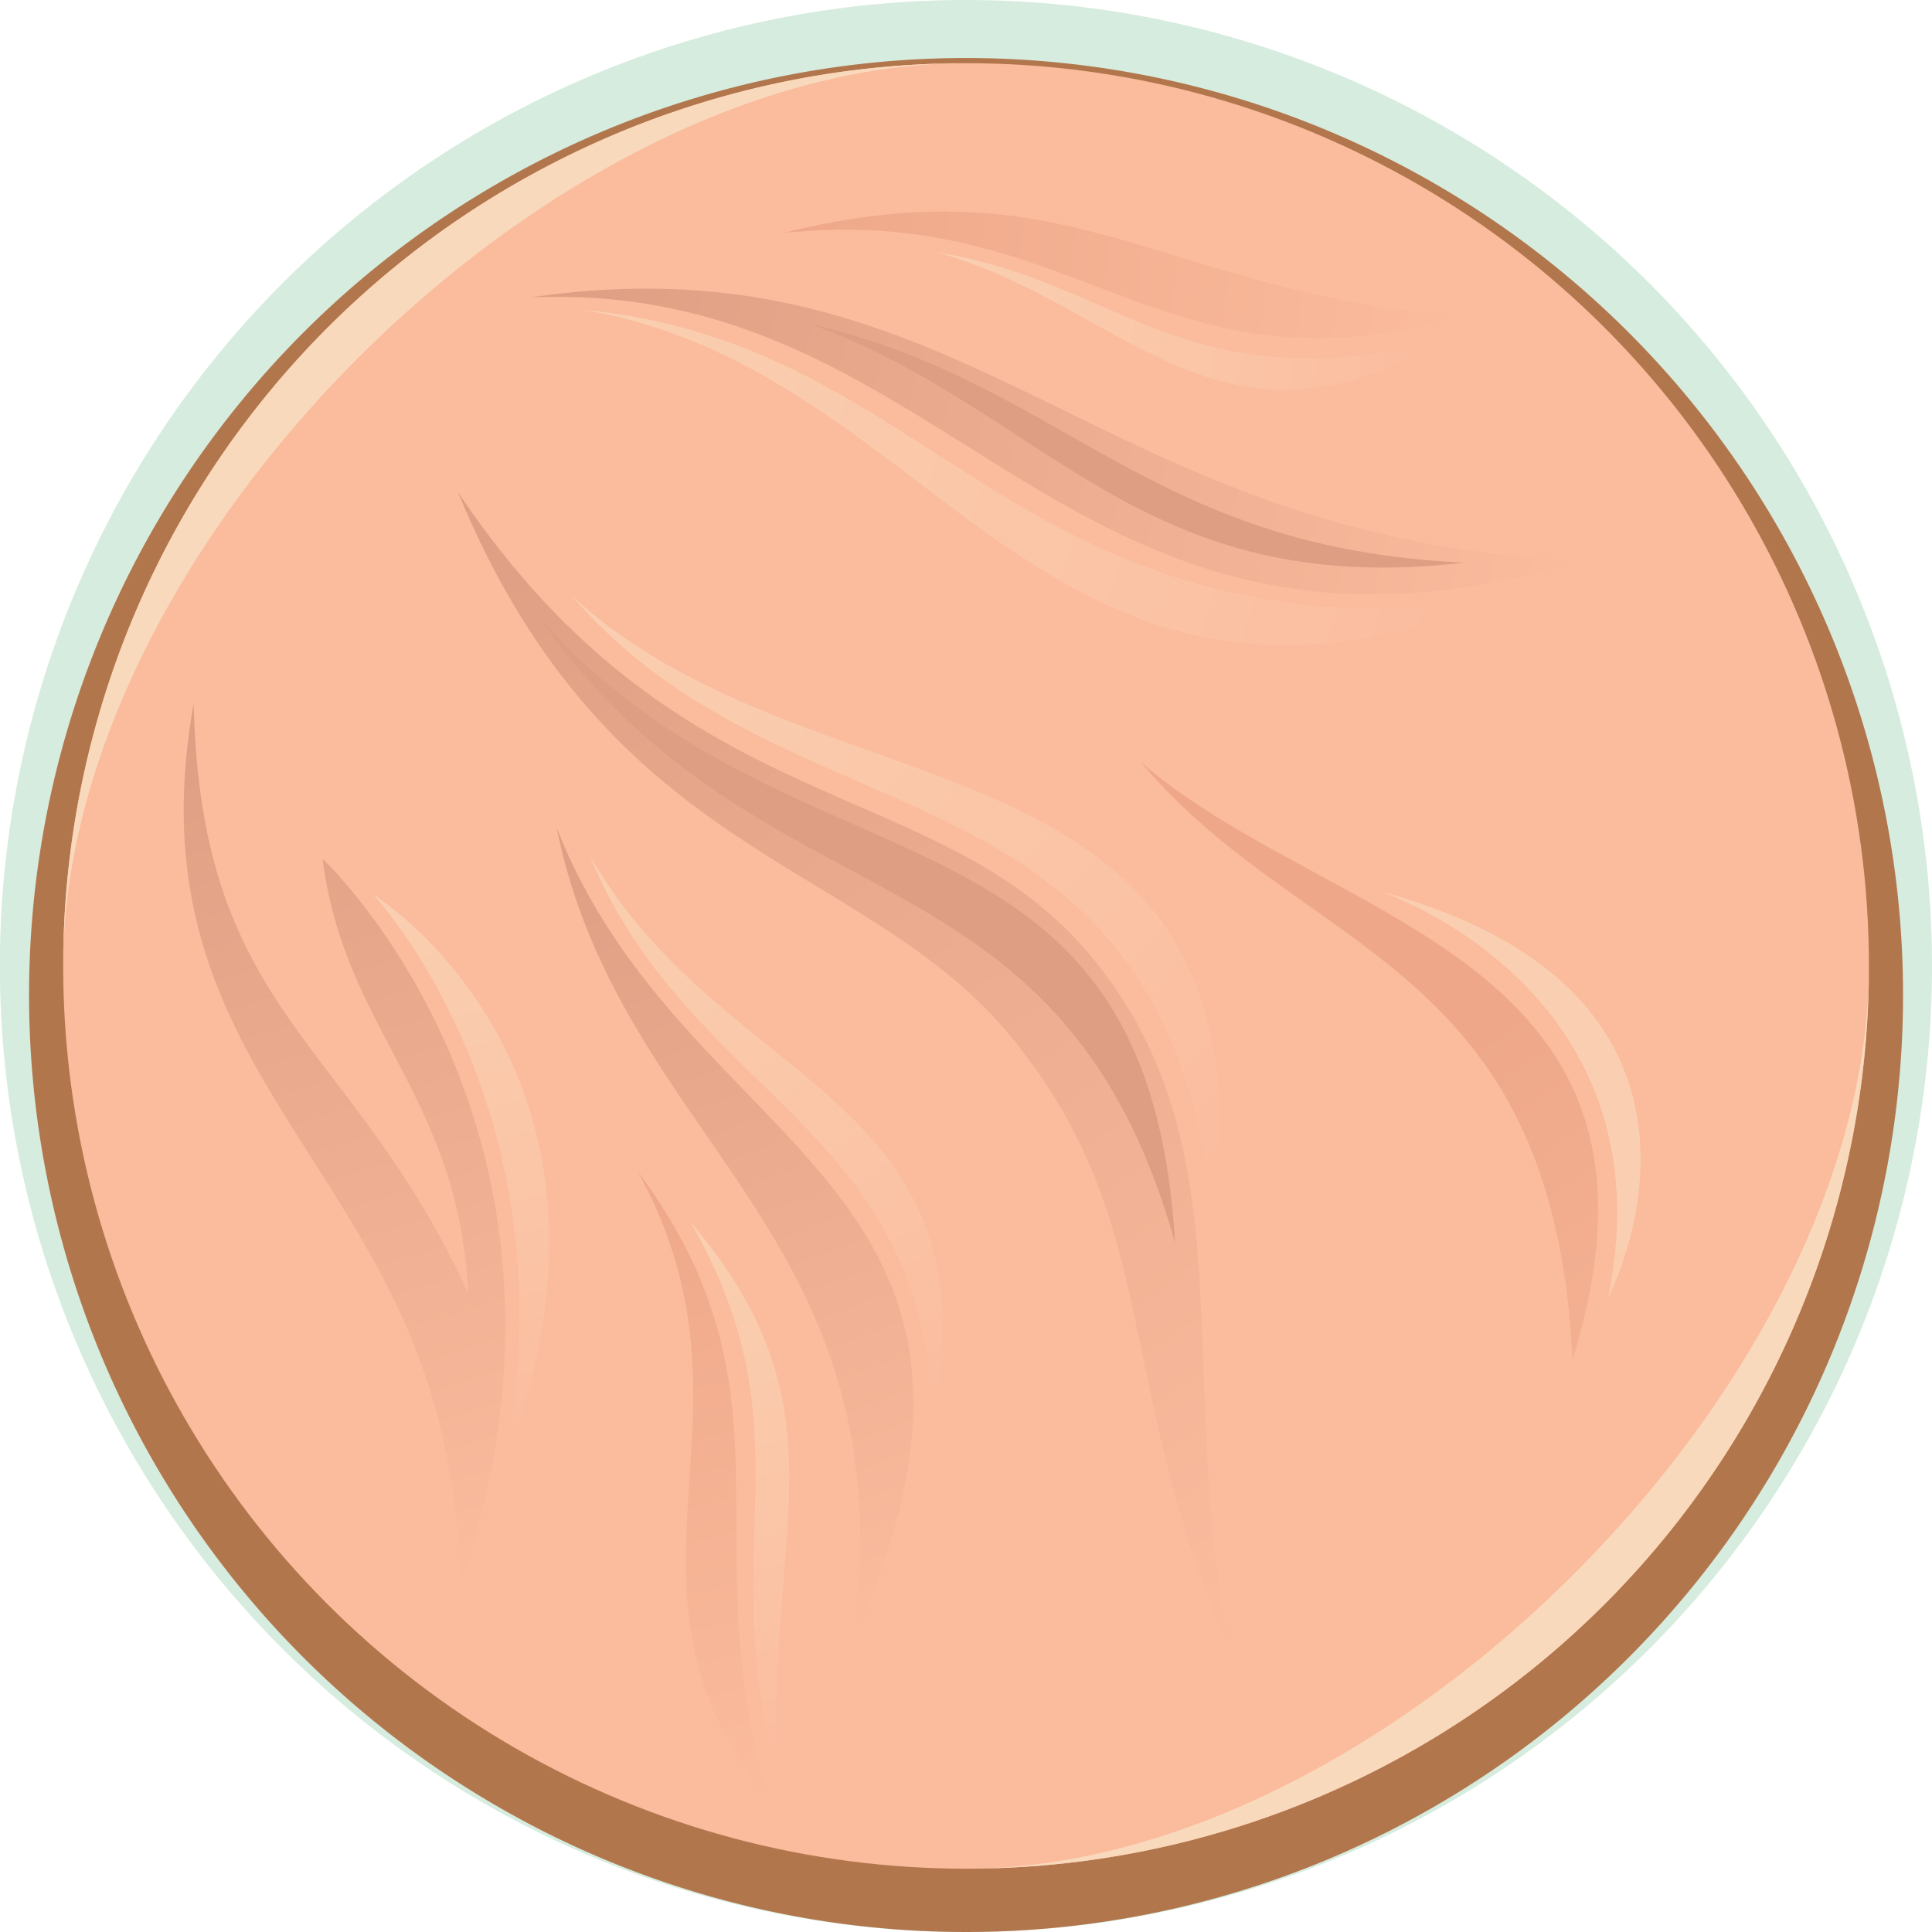 <svg id="Layer_1" data-name="Layer 1" xmlns="http://www.w3.org/2000/svg" xmlns:xlink="http://www.w3.org/1999/xlink" viewBox="0 0 164.21 164.21"><defs><style>.cls-1{fill:#33a15d;opacity:0.2;}.cls-2{fill:#b2764d;}.cls-3{fill:#fbbb9d;}.cls-4{fill:#f9d9bc;}.cls-5{fill:url(#linear-gradient);}.cls-6{fill:url(#linear-gradient-2);}.cls-7{fill:url(#linear-gradient-3);}.cls-8{fill:url(#linear-gradient-4);}.cls-9{fill:url(#linear-gradient-5);}.cls-10{fill:url(#linear-gradient-6);}.cls-11{fill:url(#linear-gradient-7);}.cls-12{fill:url(#linear-gradient-8);}.cls-13{fill:url(#linear-gradient-9);}.cls-14{fill:url(#linear-gradient-10);}.cls-15{fill:url(#linear-gradient-11);}.cls-16{fill:url(#linear-gradient-12);}.cls-17{fill:url(#linear-gradient-13);}.cls-18{fill:url(#linear-gradient-14);}.cls-19{fill:#dd9e83;}</style><linearGradient id="linear-gradient" x1="20.05" y1="58.72" x2="42.78" y2="134.23" gradientUnits="userSpaceOnUse"><stop offset="0" stop-color="#dd9e83"/><stop offset="1" stop-color="#fbbb9d"/></linearGradient><linearGradient id="linear-gradient-2" x1="54.23" y1="99.58" x2="65.8" y2="153.38" gradientUnits="userSpaceOnUse"><stop offset="0" stop-color="#eea889"/><stop offset="1" stop-color="#fbbb9d"/></linearGradient><linearGradient id="linear-gradient-3" x1="53.18" y1="68.03" x2="78.76" y2="137.26" xlink:href="#linear-gradient"/><linearGradient id="linear-gradient-4" x1="28.71" y1="669.59" x2="84.33" y2="775.36" gradientTransform="translate(-50.8 -627.34) rotate(-6)" xlink:href="#linear-gradient"/><linearGradient id="linear-gradient-5" x1="44.43" y1="27.11" x2="134.56" y2="49.44" xlink:href="#linear-gradient"/><linearGradient id="linear-gradient-6" x1="66.61" y1="19.7" x2="124.27" y2="26.8" xlink:href="#linear-gradient-2"/><linearGradient id="linear-gradient-7" x1="-3010.63" y1="5512.9" x2="-2950.28" y2="5516.71" gradientTransform="matrix(0.55, 0.88, 0.85, -0.53, -2895.61, 5652.48)" xlink:href="#linear-gradient-2"/><linearGradient id="linear-gradient-8" x1="33.58" y1="679.09" x2="82.91" y2="739.17" gradientTransform="translate(-50.8 -627.34) rotate(-6)" gradientUnits="userSpaceOnUse"><stop offset="0" stop-color="#facfb1"/><stop offset="0.7" stop-color="#fbc2a4"/><stop offset="1" stop-color="#fbbb9d"/></linearGradient><linearGradient id="linear-gradient-9" x1="47.74" y1="30.65" x2="125.29" y2="55.62" gradientTransform="matrix(1, 0, 0, 1, 0, 0)" xlink:href="#linear-gradient-8"/><linearGradient id="linear-gradient-10" x1="79.02" y1="24.73" x2="122.06" y2="32.24" gradientTransform="matrix(1, 0, 0, 1, 0, 0)" xlink:href="#linear-gradient-8"/><linearGradient id="linear-gradient-11" x1="53.63" y1="70.34" x2="82.86" y2="119.87" gradientTransform="matrix(1, 0, 0, 1, 0, 0)" xlink:href="#linear-gradient-8"/><linearGradient id="linear-gradient-12" x1="61.04" y1="103.67" x2="68.75" y2="151.14" gradientTransform="matrix(1, 0, 0, 1, 0, 0)" xlink:href="#linear-gradient-8"/><linearGradient id="linear-gradient-13" x1="35.79" y1="74.37" x2="47.36" y2="123.91" gradientTransform="matrix(1, 0, 0, 1, 0, 0)" xlink:href="#linear-gradient-8"/><linearGradient id="linear-gradient-14" x1="-2990.34" y1="5522.79" x2="-2952.66" y2="5520.54" gradientTransform="matrix(0.55, 0.88, 0.85, -0.53, -2895.61, 5652.48)" xlink:href="#linear-gradient-8"/></defs><title>SECUELAS</title><path class="cls-1" d="M164.21,82.11A82.11,82.11,0,1,1,82.11,0,82.11,82.11,0,0,1,164.21,82.11Z"/><path class="cls-2" d="M161.75,84.57A79.64,79.64,0,1,1,82.11,4.93,79.64,79.64,0,0,1,161.75,84.57Z"/><ellipse class="cls-3" cx="82.11" cy="82.1" rx="76.74" ry="76.73"/><path class="cls-4" d="M82.11,5.37A76.74,76.74,0,0,0,5.37,82.11C5.37,46.61,46.62,5.37,82.11,5.37Z"/><path class="cls-4" d="M82.11,158.83a76.73,76.73,0,0,0,76.74-76.73C158.84,117.59,117.59,158.83,82.11,158.83Z"/><path class="cls-5" d="M16.46,59.8C10.37,93.9,39.2,99.58,39,135.1,52.4,96.33,27.42,73,27.42,73,29.25,87.6,39,93.08,39.8,109.94,29.86,88.21,17.07,86.39,16.46,59.8Z"/><path class="cls-6" d="M54.22,99.58c11.57,21.11-3.86,34.71,11.16,53.59C58.68,130.64,68.22,118.46,54.22,99.58Z"/><path class="cls-7" d="M47.31,70.35c5.48,27,30,34.31,25.17,69.23C89.95,100.19,58.28,98.37,47.31,70.35Z"/><path class="cls-8" d="M38.92,41.83C52,73.51,73.67,72.84,86.23,88.48s8.31,28.52,18.33,52c-4.75-23.8,1.54-42.61-11.5-58.81S58.22,70.61,38.92,41.83Z"/><path class="cls-9" d="M45.09,25.28C81.42,23.66,90.56,61,134.61,47.61,93.19,46.19,82.44,19.8,45.09,25.28Z"/><path class="cls-10" d="M66.6,19.8c25-2.64,32.07,14.41,57.45,7.1C98.27,24.67,91,13.71,66.6,19.8Z"/><path class="cls-11" d="M97,64.81c13.79,16.48,35.08,16.65,36.65,50.77C144.33,81.2,113.1,78.71,97,64.81Z"/><path class="cls-12" d="M48.57,50.6c19.08,22.28,50.72,12.63,54.62,53.66C108.83,60.79,69.84,70.4,48.57,50.6Z"/><path class="cls-13" d="M49.34,26.3c30.25,4.87,39,39.58,77.35,25C85.68,55.53,80,29.14,49.34,26.3Z"/><path class="cls-14" d="M79.59,21.43c16,4.47,23.75,18.67,43.25,7.51C100.3,34.21,95.63,24.07,79.59,21.43Z"/><path class="cls-15" d="M50.07,72.62c8.62,21.07,29.52,23.1,29.12,49.49C85.28,92.48,61.73,93.08,50.07,72.62Z"/><path class="cls-16" d="M58.68,103.85c10.36,18.06,1.83,27.6,7.51,47.5C64.77,130.43,72.49,120.08,58.68,103.85Z"/><path class="cls-17" d="M31.69,76s17.25,18.28,11.16,48.52C55.84,90.86,31.69,76,31.69,76Z"/><path class="cls-18" d="M117.35,75.77c32.88,8.92,19.32,34.56,19.32,34.56C142.11,84,117.35,75.77,117.35,75.77Z"/><path class="cls-19" d="M45.69,52.32c19,27.2,44.38,18.4,54.18,53.3C97.57,66.27,67.49,77.18,45.69,52.32Z"/><path class="cls-19" d="M68.83,27.52c20.1,7.31,28,23.54,55.62,20.3C97.46,46.6,90.56,32.59,68.83,27.52Z"/></svg>